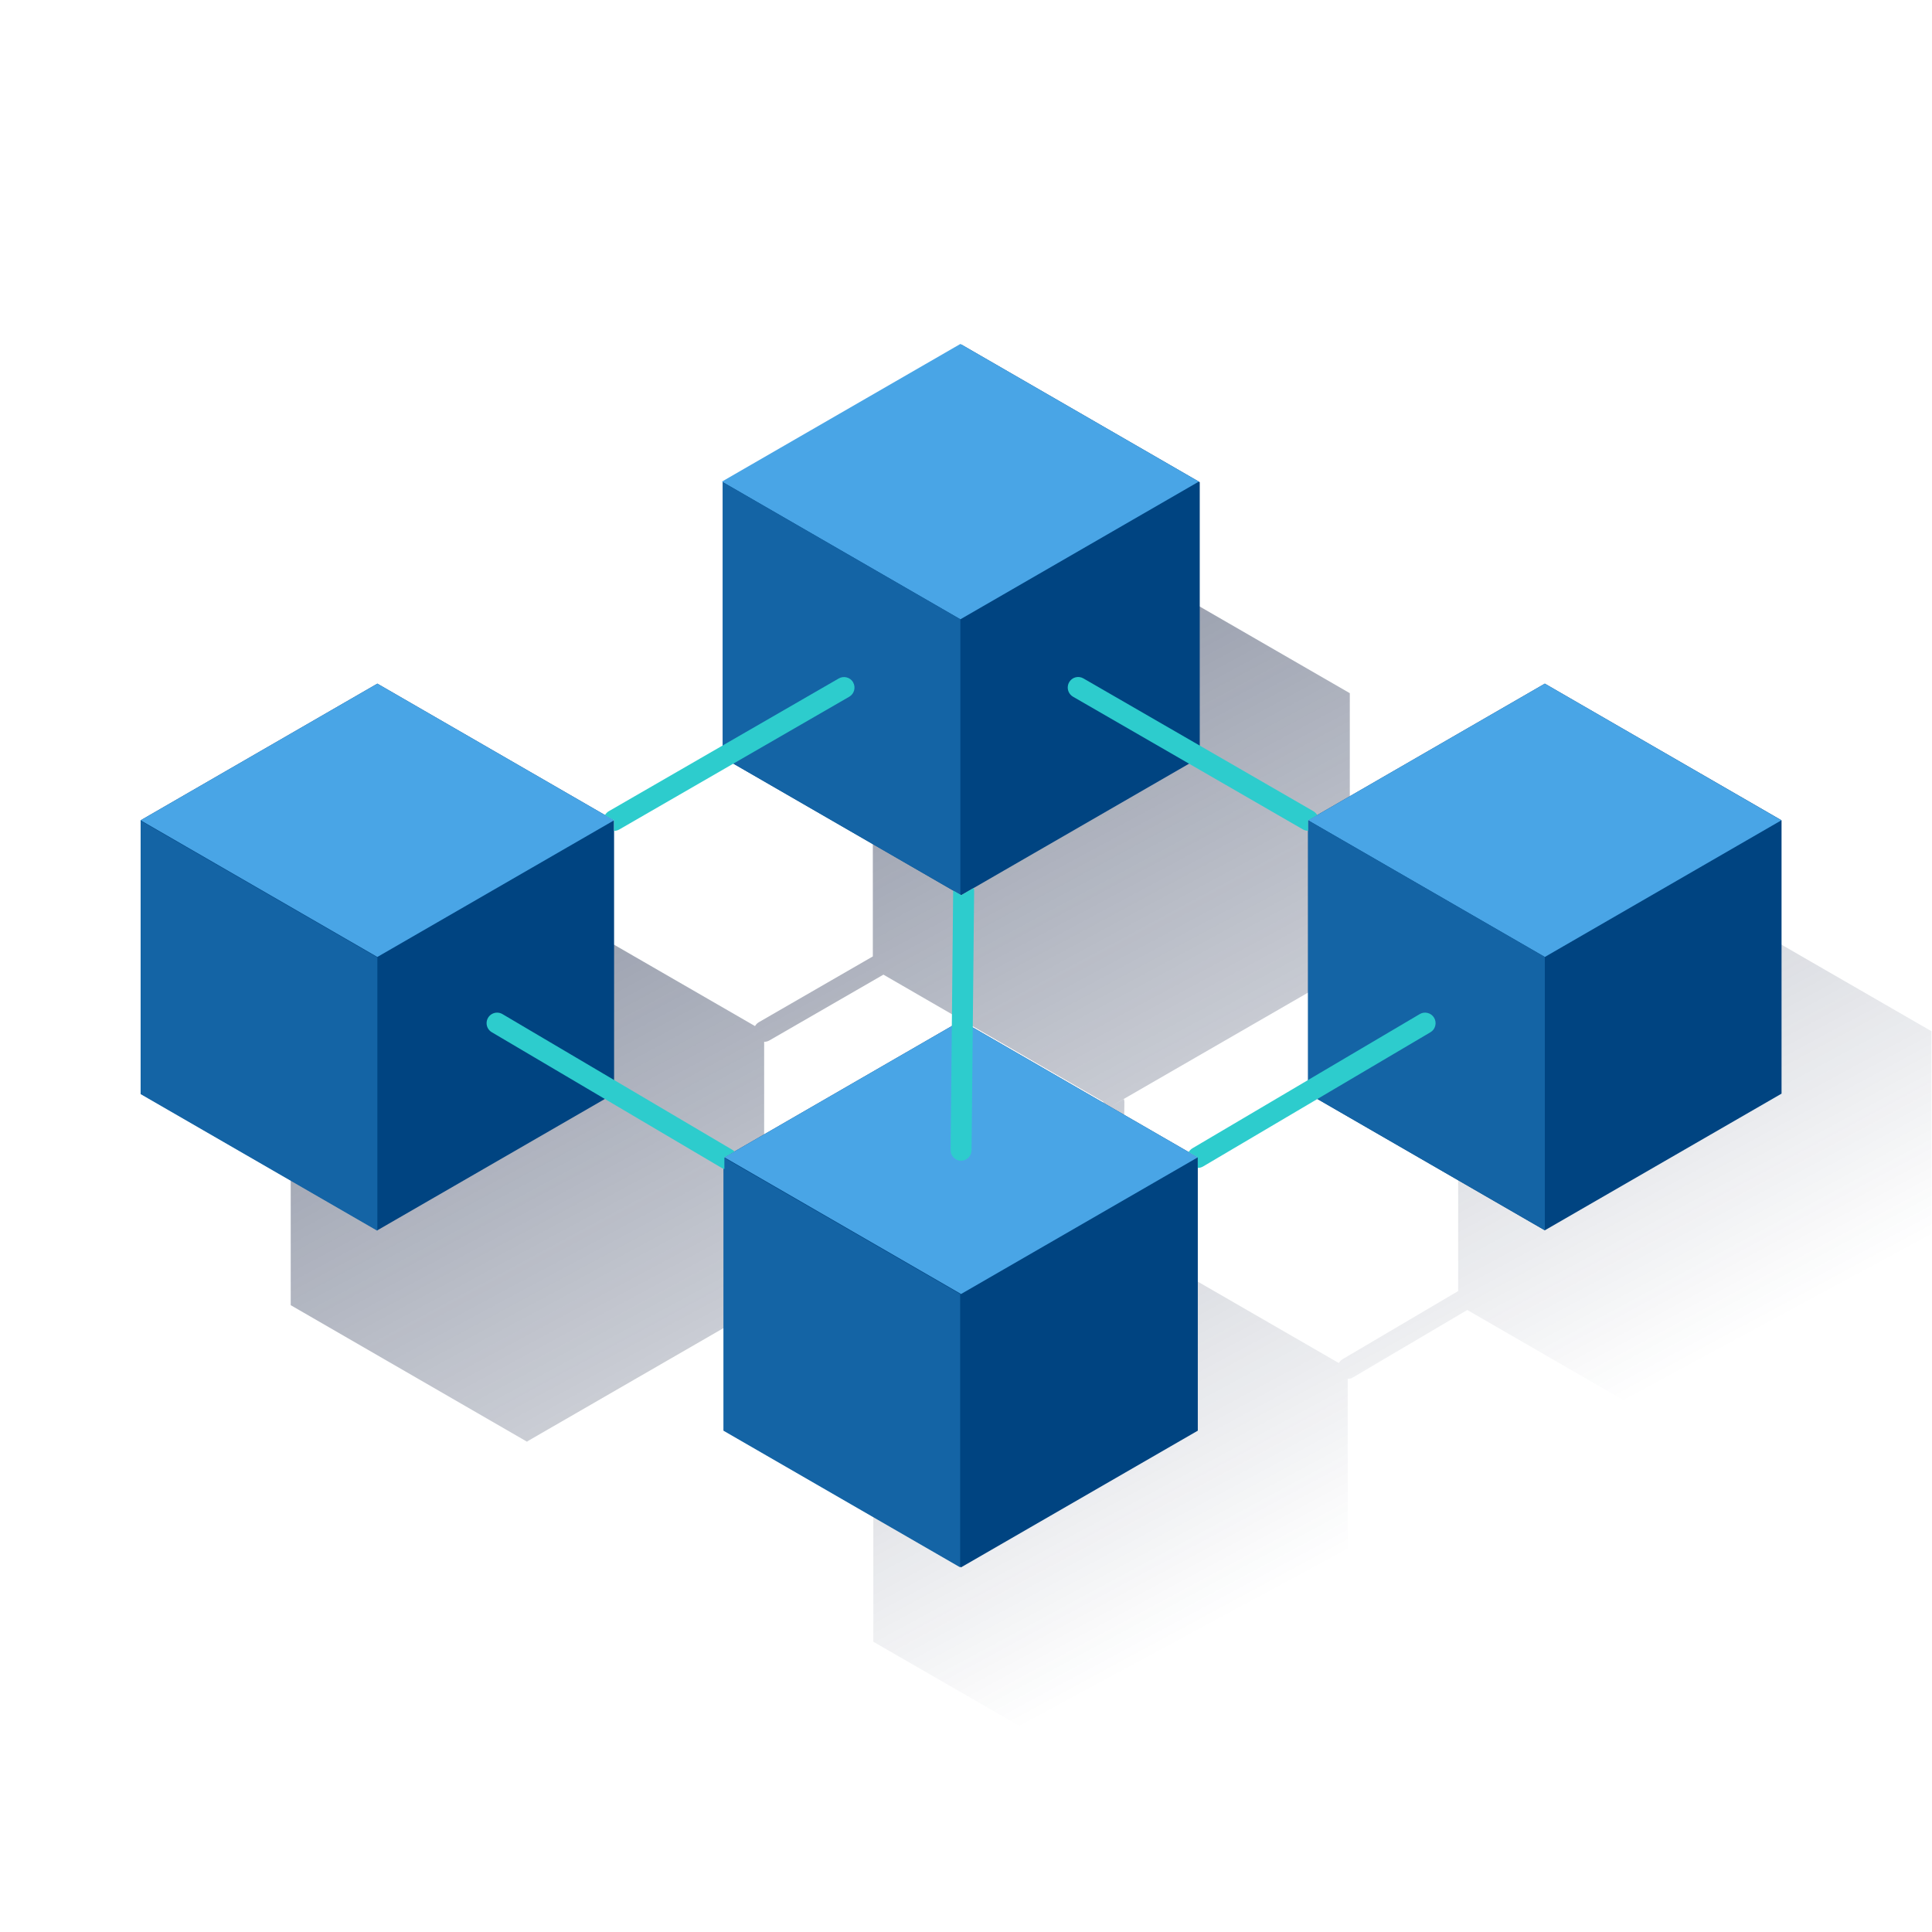 <?xml version="1.0" encoding="UTF-8"?>
<svg width="160px" height="160px" viewBox="0 0 160 160" version="1.1" xmlns="http://www.w3.org/2000/svg" xmlns:xlink="http://www.w3.org/1999/xlink">
    <title>Micro-ilustracion-6</title>
    <defs>
        <linearGradient x1="23.277%" y1="12.606%" x2="69.649%" y2="77.623%" id="linearGradient-1">
            <stop stop-color="#192647" stop-opacity="0.5" offset="0%"></stop>
            <stop stop-color="#192647" stop-opacity="0" offset="100%"></stop>
        </linearGradient>
    </defs>
    <g id="Micro-ilustracion-6" stroke="none" stroke-width="1" fill="none" fill-rule="evenodd">
        <g id="Blockchain">
            <g id="Cuadrados_blancos">
                <rect id="Rectangle" x="0" y="0" width="160" height="160"></rect>
            </g>
            <g id="Capa_5" transform="translate(11.467, 28.267)" fill-rule="nonzero">
                <path d="M148.501,57.141 L138.51,51.376 L128.897,45.82 L128.897,45.82 L110.046,56.723 C109.97,56.59 109.86,56.479 109.728,56.402 L109.728,56.402 L100.318,50.955 L100.318,29.137 L100.242,29.096 L100.242,29.096 L80.492,17.692 L60.744,29.096 L60.817,29.137 L60.817,29.137 L60.817,50.94 L51.378,56.387 C51.246,56.465 51.136,56.575 51.06,56.709 L32.21,45.826 L32.21,45.826 L25.034,49.966 L12.608,57.141 L12.608,57.141 L12.608,79.822 L32.198,91.14 L32.198,91.102 L51.039,80.226 L60.709,85.933 C60.756,85.958 60.806,85.978 60.858,85.994 L60.858,107.695 L80.477,119.002 L80.477,118.955 L80.556,119.002 L100.146,107.684 L100.146,85.924 L100.146,85.924 C100.303,85.925 100.456,85.883 100.59,85.801 L110.046,80.22 L128.885,91.097 L148.489,79.778 L148.489,57.141 L148.501,57.141 Z M51.817,78.652 L51.817,58.013 L51.817,58.013 C51.97,58.012 52.12,57.972 52.253,57.896 L61.694,52.449 L79.907,62.975 C79.905,62.984 79.905,62.994 79.907,63.004 L79.796,74.191 L73.39,77.878 L61.796,84.57 C61.744,84.515 61.684,84.467 61.618,84.427 L51.817,78.652 Z M99.704,84.304 C99.583,84.383 99.482,84.49 99.412,84.617 L81.535,74.296 L81.649,63.01 C81.649,62.922 81.636,62.834 81.611,62.749 L80.576,63.334 L99.441,52.446 L108.856,57.893 C108.989,57.969 109.139,58.01 109.292,58.01 L109.292,58.01 L109.292,78.652 L99.704,84.304 Z" id="Shape" fill="url(#linearGradient-1)"></path>
                <polygon id="Path" fill="#004481" points="48.523 67.578 48.523 90.215 68.125 101.533 87.73 90.215 87.73 67.578 68.125 56.26"></polygon>
                <polygon id="Path" fill="#49A5E6" points="48.523 67.578 68.125 78.897 87.73 67.578 68.125 56.26"></polygon>
                <polygon id="Path" fill="#004481" points="48.392 11.662 48.392 34.468 68.14 45.868 87.891 34.468 87.891 11.662 68.14 0.262"></polygon>
                <polygon id="Path" fill="#49A5E6" points="48.316 11.618 68.067 23.021 87.814 11.618 68.067 0.218"></polygon>
                <polygon id="Path" fill="#004481" points="0.18 39.667 0.18 62.304 19.784 73.622 39.389 62.304 39.389 39.667 19.784 28.349"></polygon>
                <polygon id="Path" fill="#1464A5" points="0.18 62.342 19.784 73.66 19.784 51.023 0.18 39.705"></polygon>
                <polygon id="Path" fill="#1464A5" points="48.444 90.215 68.049 101.533 68.049 78.897 48.444 67.578"></polygon>
                <polygon id="Path" fill="#1464A5" points="48.392 34.471 68.067 45.83 68.067 23.021 48.392 11.662"></polygon>
                <polygon id="Path" fill="#49A5E6" points="0.18 39.667 19.784 50.985 39.389 39.667 19.784 28.349"></polygon>
                <polygon id="Path" fill="#004481" points="96.864 39.667 96.864 62.304 116.469 73.622 136.073 62.304 136.073 39.667 116.469 28.349"></polygon>
                <polygon id="Path" fill="#49A5E6" points="116.469 50.985 96.864 39.667 116.469 28.349 136.059 39.667"></polygon>
                <polygon id="Path" fill="#1464A5" points="96.864 62.304 116.469 73.622 116.469 50.985 96.864 39.667"></polygon>
                <path d="M96.864,39.667 L96.864,39.667 L97.618,39.234 C97.542,39.101 97.432,38.99 97.3,38.913 L97.3,38.913 L78.256,27.916 C78.057,27.799 77.819,27.767 77.596,27.828 C77.259,27.924 77.011,28.21 76.966,28.557 C76.92,28.904 77.085,29.245 77.385,29.425 L96.428,40.418 C96.561,40.495 96.711,40.535 96.864,40.535 L96.864,40.535 L96.864,39.667 Z" id="Path" fill="#2DCCCD"></path>
                <path d="M68.14,45.868 L67.47,45.482 L67.47,45.518 L67.257,66.985 C67.257,67.462 67.639,67.852 68.116,67.862 L68.116,67.862 C68.595,67.862 68.985,67.478 68.993,66.999 L69.207,45.532 C69.209,45.443 69.196,45.354 69.169,45.269 L68.14,45.868 Z" id="Path" fill="#2DCCCD"></path>
                <path d="M59.187,28.237 C58.944,27.824 58.414,27.682 57.997,27.919 L38.953,38.913 C38.821,38.99 38.711,39.101 38.635,39.234 L39.386,39.667 L39.386,40.544 L39.386,40.544 C39.538,40.543 39.687,40.503 39.819,40.427 L58.865,29.433 C59.279,29.191 59.421,28.66 59.184,28.243 L59.187,28.237 Z" id="Path" fill="#2DCCCD"></path>
                <path d="M49.36,67.096 C49.307,67.039 49.246,66.99 49.178,66.953 L30.144,55.716 C29.876,55.558 29.544,55.555 29.273,55.707 C29.002,55.86 28.833,56.146 28.83,56.457 C28.827,56.769 28.99,57.058 29.258,57.216 L48.295,68.453 C48.366,68.494 48.443,68.526 48.523,68.546 L48.523,67.578 L49.36,67.096 Z" id="Path" fill="#2DCCCD"></path>
                <path d="M107.302,56.023 C107.185,55.823 106.992,55.678 106.767,55.623 C106.544,55.563 106.307,55.597 106.109,55.716 L87.288,66.827 C87.159,66.903 87.051,67.012 86.975,67.143 L87.73,67.578 L87.73,68.455 L87.73,68.455 C87.885,68.454 88.038,68.412 88.171,68.333 L106.992,57.222 C107.193,57.107 107.337,56.914 107.393,56.69 C107.452,56.464 107.42,56.224 107.302,56.023 L107.302,56.023 Z" id="Path" fill="#2DCCCD"></path>
            </g>
        </g>
    </g>
</svg>